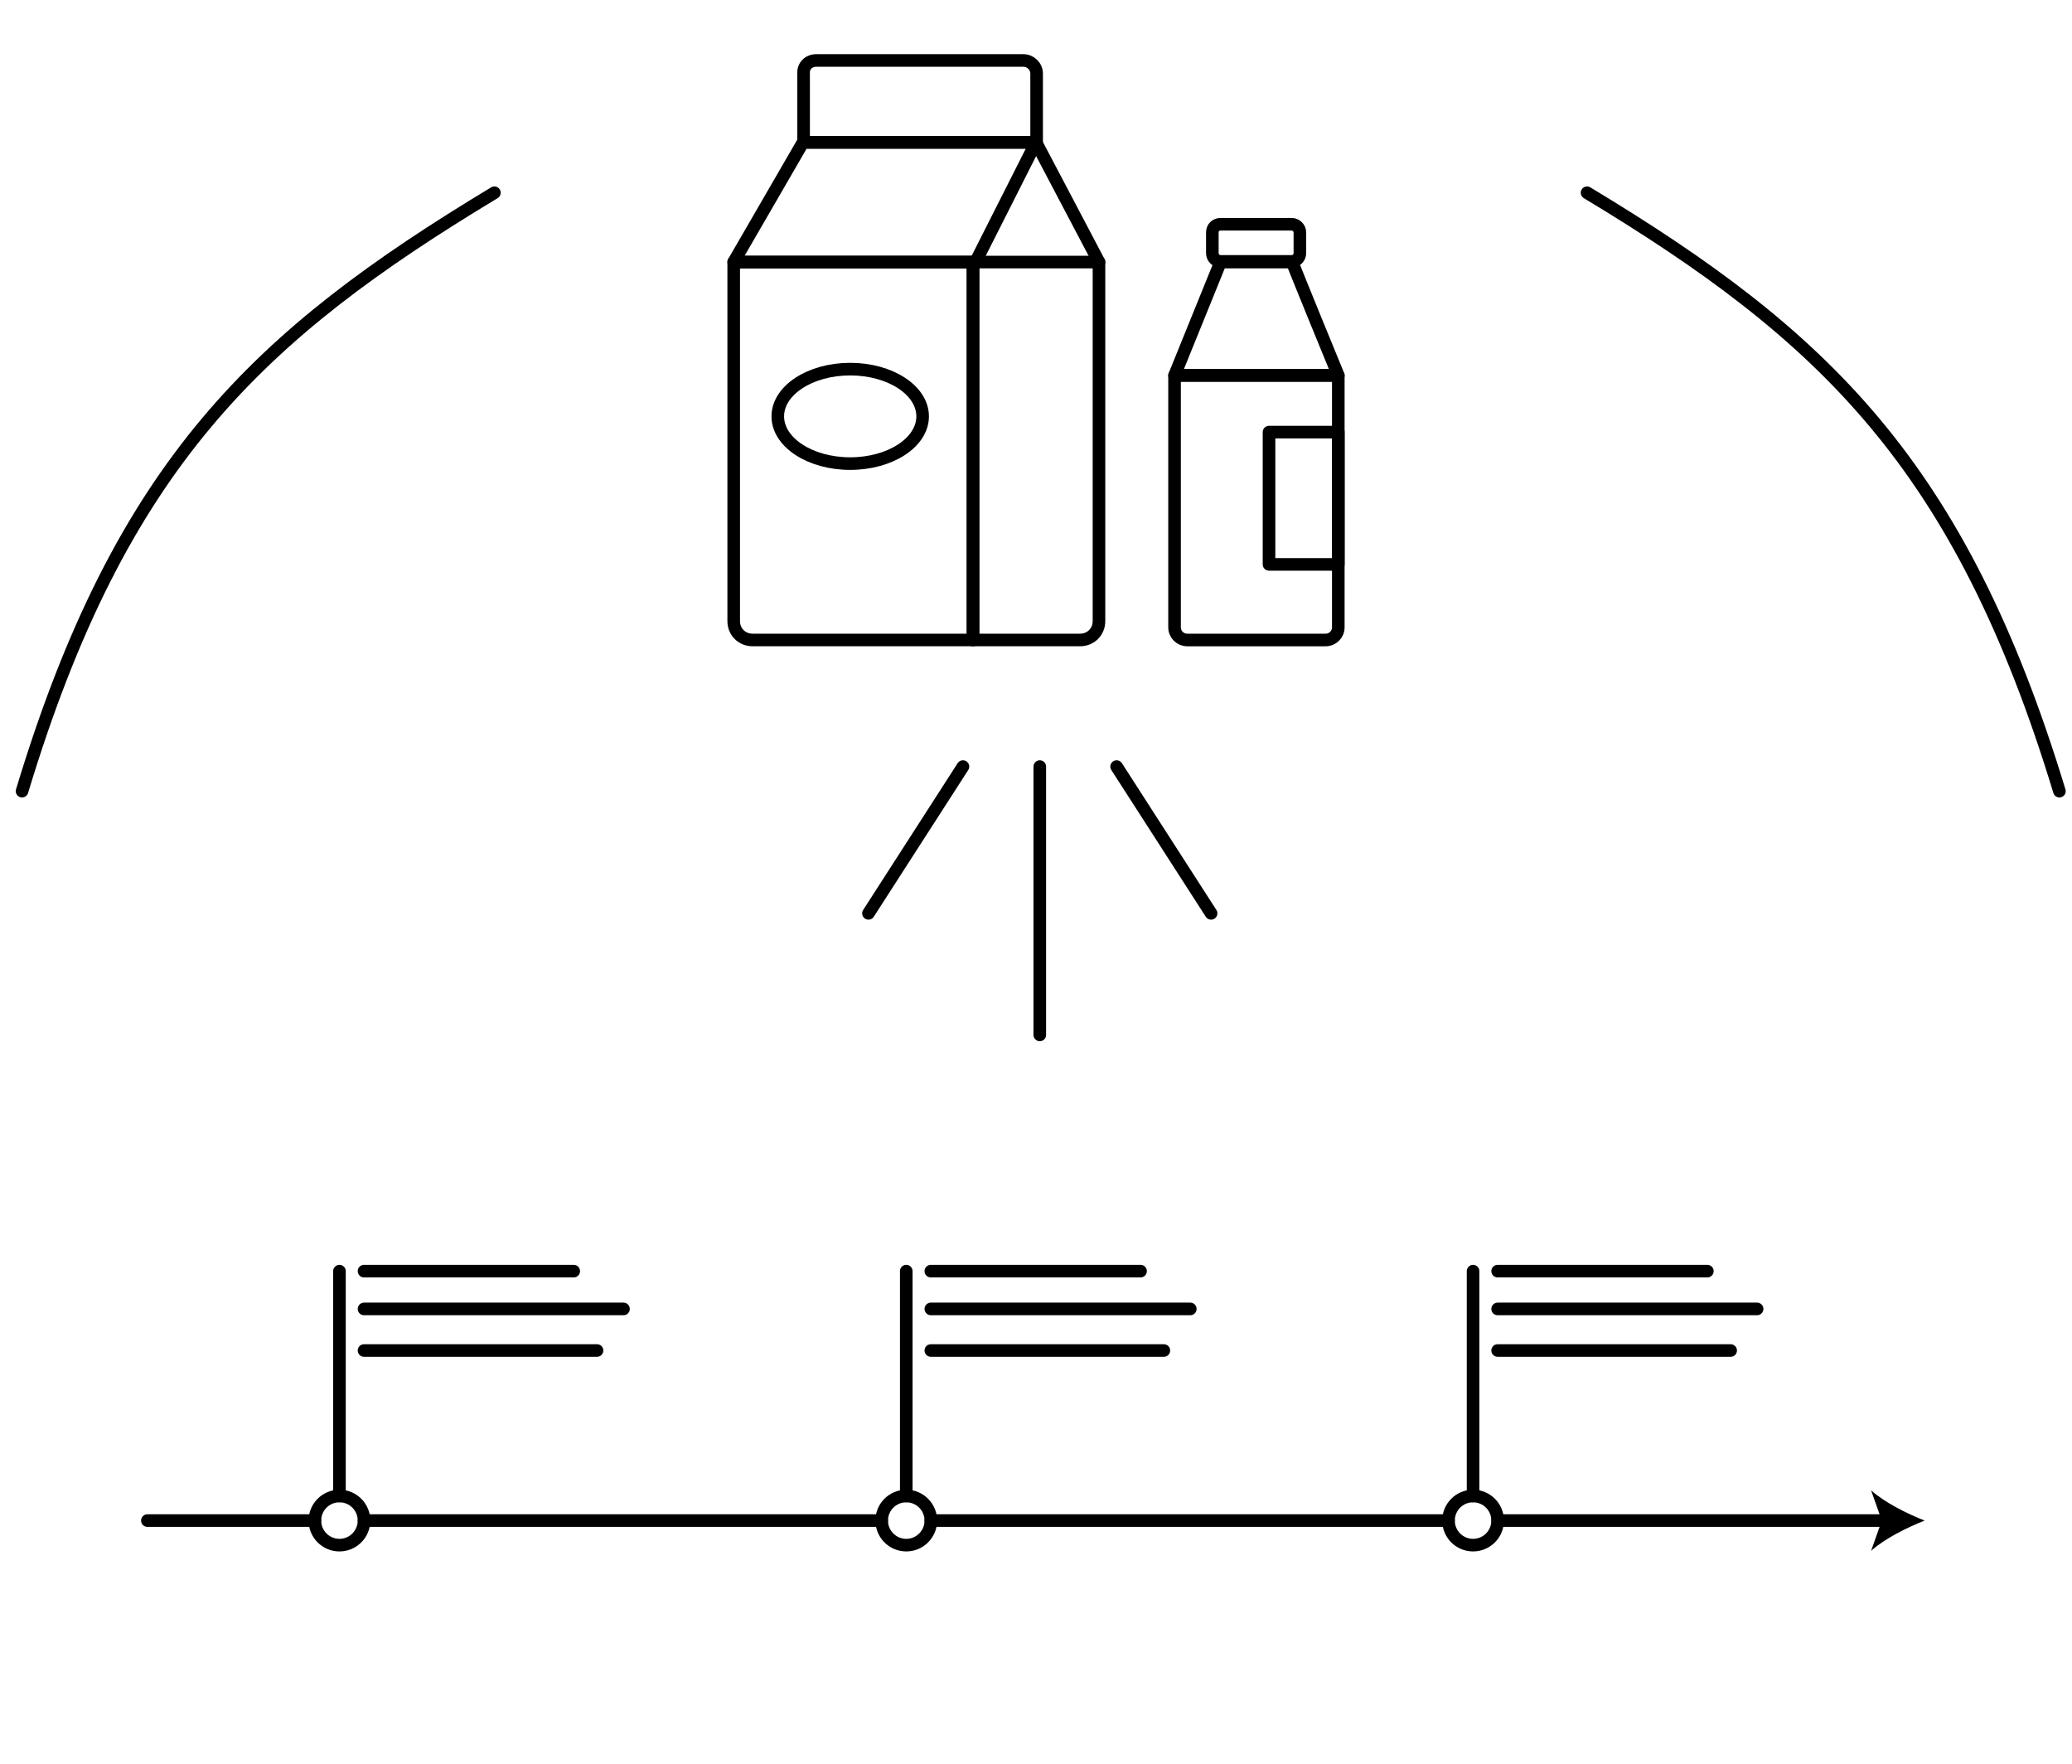 <?xml version="1.0" encoding="utf-8"?>
<!-- Generator: Adobe Illustrator 23.0.3, SVG Export Plug-In . SVG Version: 6.00 Build 0)  -->
<svg version="1.1" id="Слой_1" xmlns="http://www.w3.org/2000/svg" xmlns:xlink="http://www.w3.org/1999/xlink" x="0px" y="0px"
	 viewBox="0 0 329 280" style="enable-background:new 0 0 329 280;" xml:space="preserve">
<style type="text/css">
	.st0{fill:none;stroke:#000000;stroke-width:2;stroke-linecap:round;stroke-linejoin:round;stroke-miterlimit:10;}
	.st1{fill:none;stroke:#000000;stroke-width:2;stroke-linecap:round;stroke-linejoin:round;}
</style>
<g>
	<path class="st0" d="M3.5,125.6c15.7-52,37.5-72.4,75-95"/>
	<path class="st0" d="M327,125.6c-15.8-52-37.5-72.4-75-95"/>
</g>
<g>
	<g id="milk2_2_" transform="translate(188, 199)">
		<path id="Rectangle-41_2_" class="st0" d="M-1.5-139.4v40c0,1.1,0.9,2,2,2h22c1.1,0,2-0.9,2-2v-40H-1.5z"/>
		<path id="Rectangle-41-Copy_2_" class="st0" d="M5.8-157.4c0,0-7.3,18-7.3,18h26c0,0-7.4-18-7.3-18H5.8z"/>
		<path id="Rectangle-42_2_" class="st0" d="M5.8-163.4h11.3c0.7,0,1.3,0.6,1.3,1.3v3.3c0,0.7-0.6,1.3-1.3,1.3H5.8
			c-0.7,0-1.3-0.6-1.3-1.3v-3.3C4.5-162.9,5.1-163.4,5.8-163.4z"/>
		<rect id="Rectangle-43_2_" x="13.5" y="-130.4" class="st0" width="11" height="21"/>
	</g>
	<g id="milk1_2_" transform="translate(119, 173)">
		<path id="Rectangle-40_2_" class="st0" d="M35.5-71.4v-60h-38v57c0,1.7,1.3,3,3,3H35.5z"/>
		<path id="Rectangle-40-Copy_2_" class="st0" d="M35.5-131.4v60h17c1.7,0,3-1.3,3-3v-57H35.5z"/>
		<path id="Rectangle-4_9_" class="st0" d="M10.6-163.4h32.9c1.1,0,2.1,0.9,2.1,2.1v10.9h-37v-10.9C8.5-162.5,9.4-163.4,10.6-163.4z
			"/>
		<path id="Rectangle-40-Copy-2_2_" class="st0" d="M35.9-131.4l9.6-19h-37l-11,19H35.9z"/>
		<ellipse id="Oval-12_2_" class="st0" cx="16" cy="-106.9" rx="11.5" ry="7.5"/>
		<line class="st0" x1="55.5" y1="-131.4" x2="45.5" y2="-150.4"/>
	</g>
</g>
<g>
	<g>
		<line class="st1" x1="237.8" y1="241.4" x2="299.6" y2="241.4"/>
		<g>
			<path d="M305.6,241.4c-2.8,1.1-6.4,2.9-8.5,4.8l1.7-4.8l-1.7-4.8C299.2,238.5,302.8,240.3,305.6,241.4z"/>
		</g>
	</g>
</g>
<line class="st0" x1="147.8" y1="241.4" x2="230" y2="241.4"/>
<line class="st0" x1="57.8" y1="241.4" x2="140" y2="241.4"/>
<line class="st0" x1="23.4" y1="241.4" x2="50" y2="241.4"/>
<g>
	<g>
		<circle class="st0" cx="53.9" cy="241.4" r="3.9"/>
	</g>
	<line class="st0" x1="53.9" y1="237.5" x2="53.9" y2="201.8"/>
	<line class="st0" x1="57.8" y1="201.8" x2="91.1" y2="201.8"/>
	<line class="st0" x1="57.8" y1="207.8" x2="99" y2="207.8"/>
	<g>
		<circle class="st0" cx="143.9" cy="241.4" r="3.9"/>
	</g>
	<line class="st0" x1="143.9" y1="237.5" x2="143.9" y2="201.8"/>
	<line class="st0" x1="147.8" y1="201.8" x2="181.1" y2="201.8"/>
	<line class="st0" x1="147.8" y1="207.8" x2="189" y2="207.8"/>
	<g>
		<circle class="st0" cx="233.9" cy="241.4" r="3.9"/>
	</g>
	<line class="st0" x1="233.9" y1="237.5" x2="233.9" y2="201.8"/>
	<line class="st0" x1="237.8" y1="201.8" x2="271.1" y2="201.8"/>
	<line class="st0" x1="237.8" y1="207.8" x2="279" y2="207.8"/>
	<line class="st0" x1="57.8" y1="214.4" x2="94.8" y2="214.4"/>
	<line class="st0" x1="147.8" y1="214.4" x2="184.8" y2="214.4"/>
	<line class="st0" x1="237.8" y1="214.4" x2="274.8" y2="214.4"/>
</g>
<g>
	<line class="st0" x1="152.9" y1="121.7" x2="137.9" y2="145"/>
	<line class="st0" x1="165.1" y1="121.7" x2="165.1" y2="164.3"/>
	<line class="st0" x1="177.3" y1="121.7" x2="192.3" y2="145"/>
</g>
</svg>
